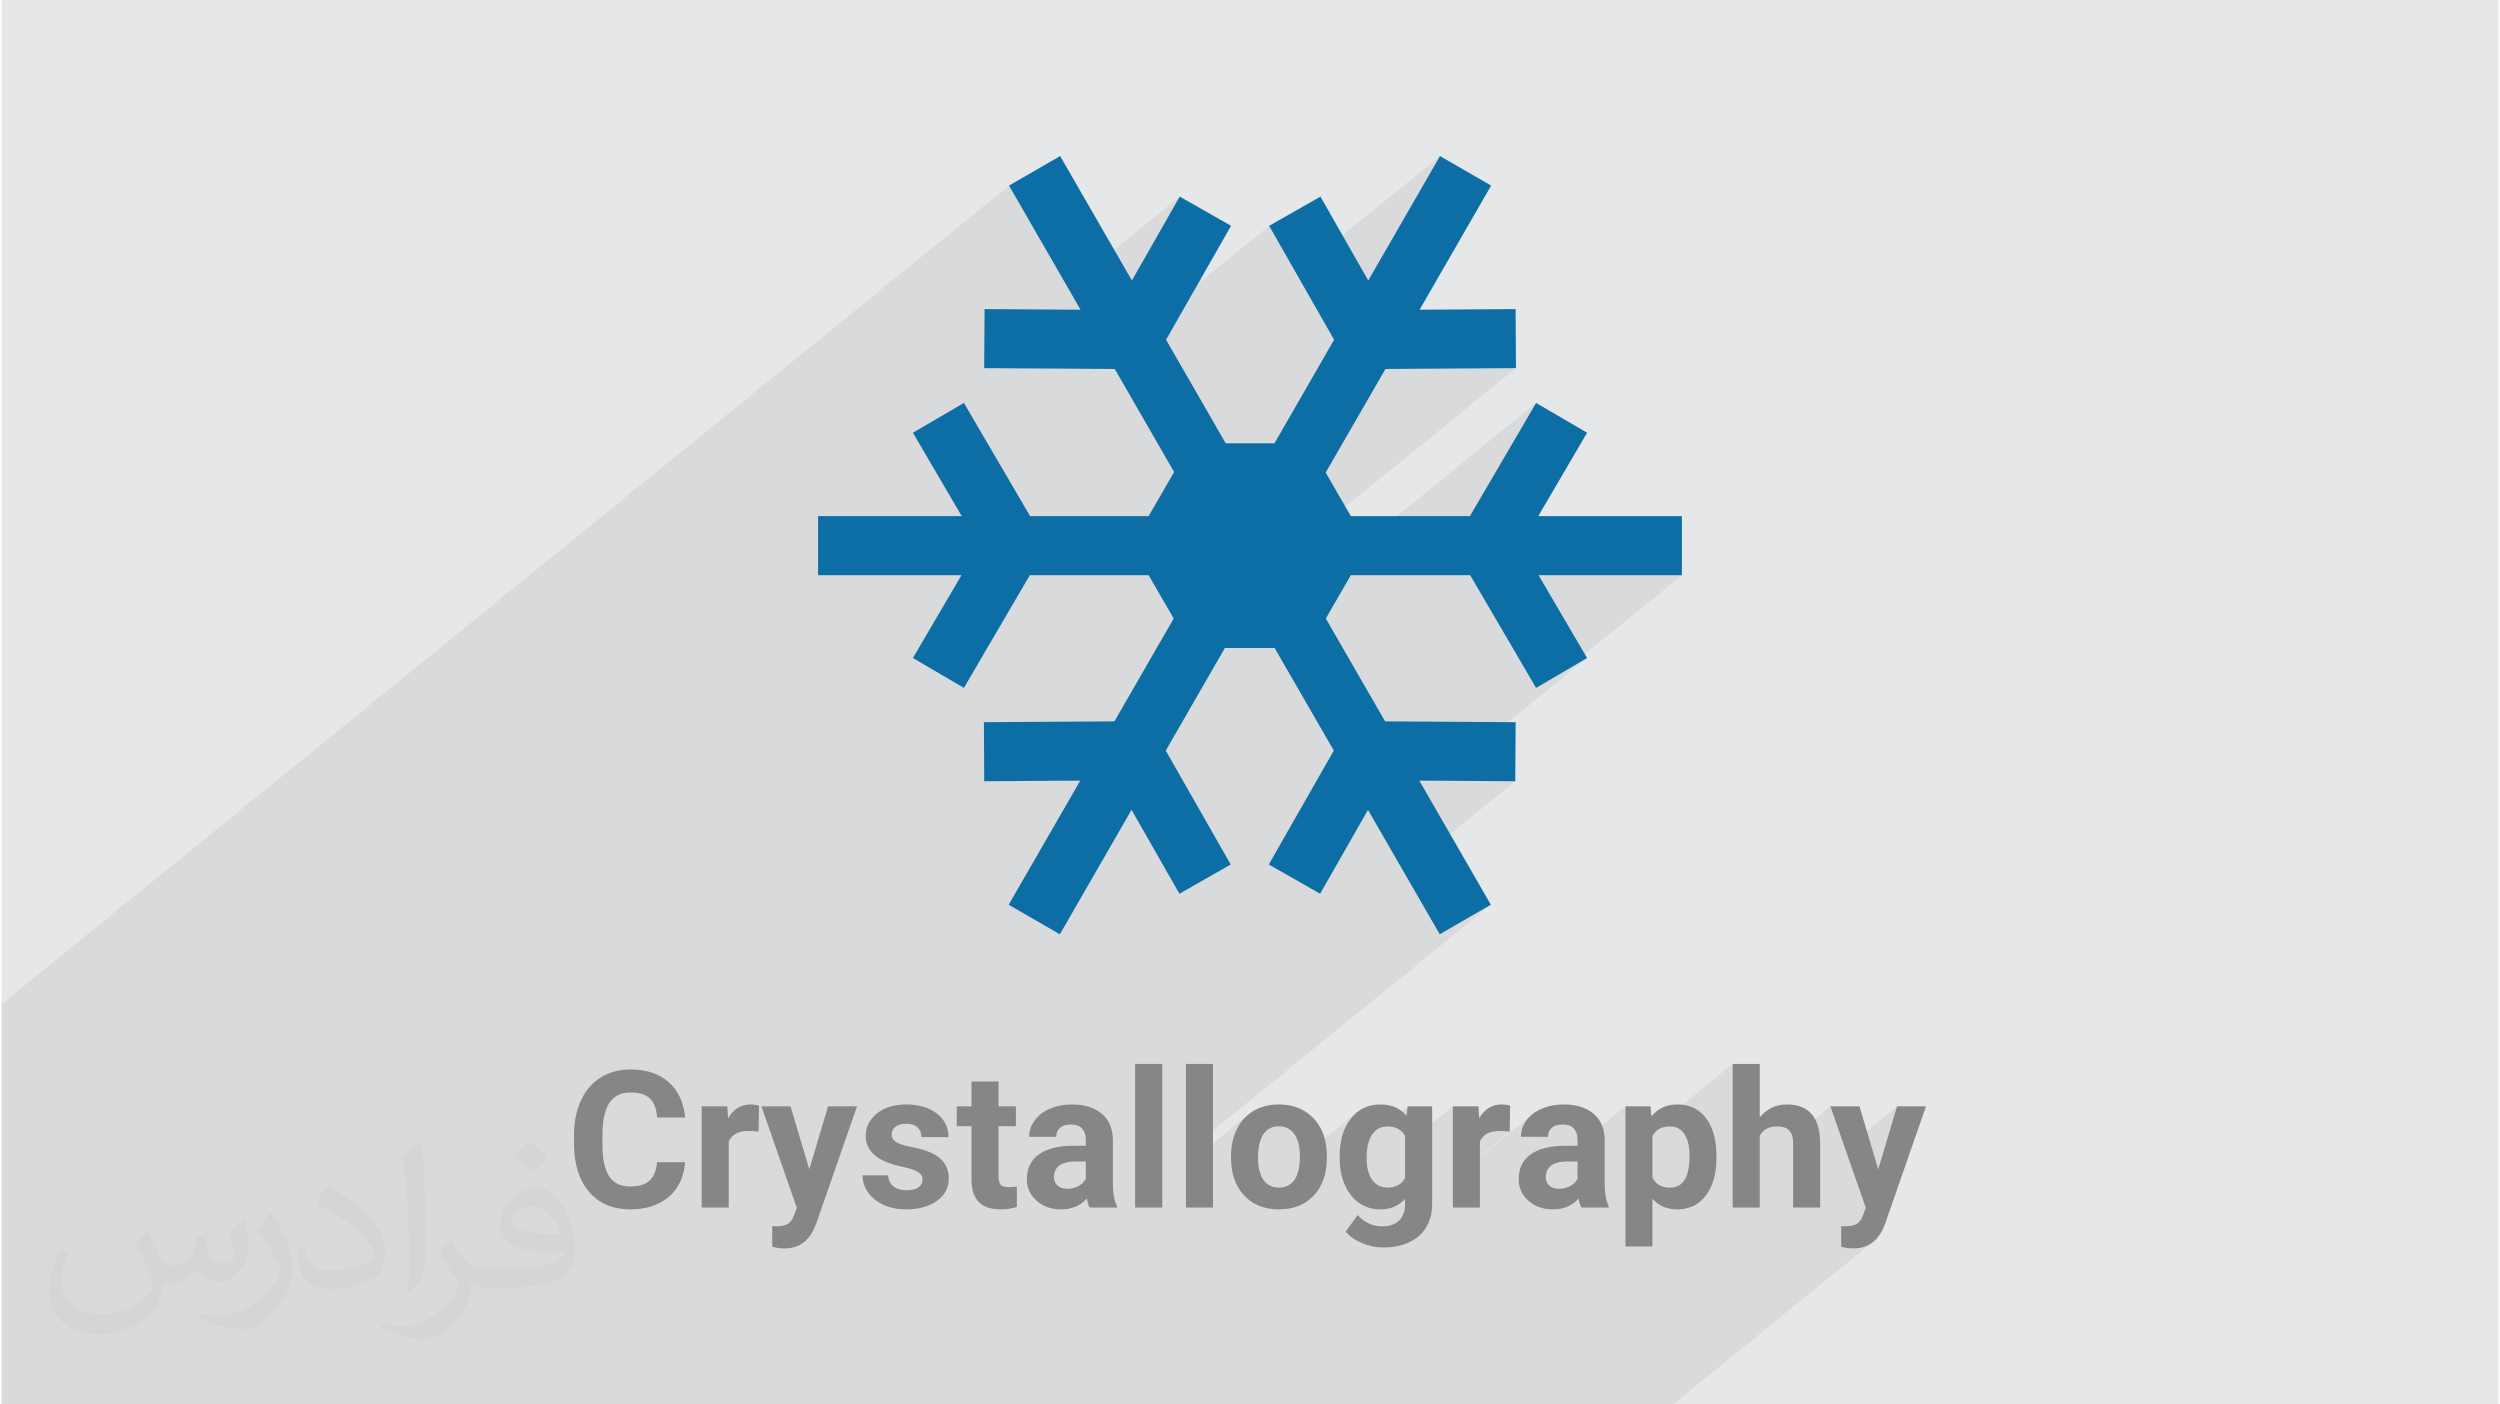 <?xml version="1.0" encoding="UTF-8"?>
<!DOCTYPE svg PUBLIC "-//W3C//DTD SVG 1.0//EN" "http://www.w3.org/TR/2001/REC-SVG-20010904/DTD/svg10.dtd">
<!-- Creator: CorelDRAW 2017 -->
<svg xmlns="http://www.w3.org/2000/svg" xml:space="preserve" width="356px" height="200px" version="1.0" shape-rendering="geometricPrecision" text-rendering="geometricPrecision" image-rendering="optimizeQuality" fill-rule="evenodd" clip-rule="evenodd"
viewBox="0 0 35600 20025"
 xmlns:xlink="http://www.w3.org/1999/xlink">
 <g id="Layer_x0020_1">
  <g id="_1781639747216">
   <path fill="#E6E7E8" d="M0 0l35600 0 0 20025 -35600 0 0 -20025z"/>
   <path fill="#373435" fill-opacity="0.078" d="M21879 5745l-4300 3494 -137 0 -2330 1893 -290 2 1045 -849 417 -724 5308 -4312 -1861 12 -3619 2940 -278 0 2314 -1880 851 -1477 -175 -307 662 -538 1023 -1774 -2053 1668 -383 -673 -2510 2039 -990 -6 1543 -1254 682 -1196 -1596 1297 -838 -1454 -14364 11670 0 5709 23829 0 2826 -2296 -56 31 -61 22 -67 14 -72 4 -21 0 -21 -1 -21 -2 -21 -3 -22 -4 -21 -4 -22 -5 -21 -6 0 -143 234 -190 13 -11 11 -12 11 -13 11 -14 9 -16 9 -18 8 -19 45 -118 -110 -316 287 -233 268 -898 -740 601 -210 -601 -541 439 -4 -17 -7 -22 -9 -20 -11 -18 -13 -16 -14 -13 -17 -12 -19 -11 -21 -8 -24 -6 -25 -5 -28 -3 -30 -1 -41 2 -37 6 -35 11 -32 14 -29 18 -456 370 0 -238 386 -313 39 -43 42 -37 -467 379 0 -1061 -1529 1242 0 -194 371 -301 36 -40 39 -34 -446 363 0 -431 -683 554 0 -75 0 -24 -3 -24 -4 -22 -6 -20 -7 -20 -9 -18 -10 -17 -12 -16 -14 -13 -15 -13 -18 -10 -19 -8 -21 -7 -23 -5 -25 -3 -27 0 -24 0 -22 2 -21 4 -20 5 -18 7 -18 8 -16 9 -14 11 -158 129 -283 0 1 -31 4 -31 6 -30 8 -29 11 -29 13 -28 16 -28 18 -26 21 -27 22 -24 25 -23 26 -22 -1142 928 0 -14 811 -659 -19 -2 -19 -2 -18 -2 -18 -1 -17 -2 -16 0 -16 -1 -16 0 -52 2 -47 7 -43 12 -38 16 -34 21 -458 372 0 -304 376 -306 30 -46 33 -40 36 -34 -475 385 0 -436 -682 554 0 -135 -21 -31 -24 -27 -27 -22 -29 -19 -33 -14 -36 -10 -4 -1 195 -159 17 -136 -368 299 -16 4 -28 13 -26 15 -25 20 -506 411 -1 -35 0 -17 3 -81 7 -76 12 -73 17 -69 23 -65 27 -61 32 -56 37 -53 41 -47 44 -41 -811 659 1 -39 -1 -49 -4 -46 -6 -43 -9 -41 -11 -37 -13 -35 -16 -32 -19 -29 -20 -26 -23 -23 -25 -19 -27 -15 -29 -12 -30 -9 -33 -5 -35 -2 -34 2 -32 5 -31 9 -28 12 -26 15 -25 19 -504 410 -1 -31 0 -18 2 -53 3 -51 7 -50 9 -49 11 -47 15 -46 16 -44 20 -43 21 -41 25 -38 26 -36 29 -34 31 -31 33 -29 -891 724 0 -181 4348 -3533 -729 421 -513 -890 1590 -1292 -1129 -7 2153 -1750 -365 214 1717 -1395 -2044 0 -661 537 -314 -537 -1041 0 1037 -842 944 -1614z"/>
   <g>
    <path fill="#0D6EA6" d="M18804 2803l-731 417 926 1624 -851 1477 -694 0 -851 -1477 927 -1624 -732 -417 -682 1196 -1023 -1774 -729 421 1020 1770 -1368 -9 -6 842 1862 12 846 1469 -363 629 -1690 0 -944 -1614 -727 425 696 1189 -2048 0 0 842 2044 0 -692 1181 727 426 940 -1607 1694 0 357 618 -845 1466 -1861 12 5 842 1369 -9 -1021 1770 730 421 1022 -1774 683 1196 731 -417 -926 -1624 843 -1463 709 0 844 1463 -927 1624 732 417 682 -1196 1023 1774 729 -421 -1020 -1770 1368 9 6 -842 -1862 -12 -845 -1466 357 -618 1701 0 940 1607 727 -426 -692 -1181 2044 0 0 -842 -2048 0 696 -1189 -727 -425 -944 1614 -1697 0 -359 -621 852 -1477 1861 -12 -5 -842 -1369 9 1020 -1770 -729 -421 -1023 1774 -682 -1196z"/>
    <path fill="#848688" fill-rule="nonzero" d="M9745 16570c-15,209 -92,373 -231,493 -139,120 -322,180 -550,180 -249,0 -445,-83 -588,-251 -143,-167 -214,-397 -214,-690l0 -118c0,-187 33,-352 99,-494 65,-142 159,-252 282,-328 122,-76 264,-114 425,-114 225,0 406,60 542,180 137,120 216,289 237,506l-400 0c-9,-125 -44,-216 -104,-273 -60,-56 -151,-85 -275,-85 -133,0 -232,48 -298,143 -66,96 -100,245 -103,446l0 146c0,211 32,364 96,461 63,97 164,145 301,145 124,0 216,-28 276,-85 62,-56 96,-144 105,-262l400 0zm1048 -435c-52,-7 -98,-10 -139,-10 -145,0 -241,49 -286,148l0 944 -386 0 0 -1443 365 0 11 171c77,-132 184,-198 320,-198 43,0 83,6 121,18l-6 370zm724 537l267 -898 413 0 -580 1667 -32 76c-86,189 -228,283 -427,283 -55,0 -112,-8 -170,-25l0 -293 58 2c73,0 127,-11 163,-33 36,-23 65,-59 85,-112l45 -118 -505 -1447 415 0 268 898zm1614 146c0,-47 -23,-84 -70,-111 -47,-27 -122,-52 -225,-73 -344,-72 -515,-218 -515,-437 0,-128 53,-235 159,-321 106,-86 245,-129 417,-129 183,0 329,44 439,130 110,86 165,198 165,336l-386 0c0,-55 -17,-101 -53,-137 -35,-36 -90,-54 -166,-54 -65,0 -116,14 -152,44 -35,29 -53,67 -53,112 0,43 20,77 61,104 41,26 109,49 205,68 96,19 177,40 243,64 204,75 305,204 305,389 0,131 -56,238 -169,319 -114,81 -259,121 -438,121 -121,0 -228,-21 -322,-64 -93,-43 -167,-102 -220,-177 -54,-76 -80,-156 -80,-244l365 0c3,69 29,121 76,158 47,36 110,54 189,54 74,0 130,-14 168,-42 38,-28 57,-64 57,-110zm1084 -1399l0 355 247 0 0 283 -247 0 0 721c0,52 10,90 31,114 20,23 59,34 118,34 42,0 79,-3 112,-9l0 292c-75,23 -152,34 -233,34 -270,0 -408,-136 -414,-408l0 -778 -210 0 0 -283 210 0 0 -355 386 0zm1298 1798c-18,-34 -31,-77 -39,-129 -93,104 -215,155 -364,155 -141,0 -259,-40 -351,-122 -93,-81 -140,-185 -140,-309 0,-153 57,-271 170,-352 114,-82 278,-124 492,-124l178 0 0 -83c0,-67 -17,-120 -52,-161 -33,-39 -88,-59 -162,-59 -64,0 -116,15 -153,46 -37,32 -55,74 -55,129l-386 0c0,-84 26,-162 78,-232 52,-72 125,-128 218,-168 95,-41 200,-61 318,-61 178,0 319,45 424,134 104,89 156,215 156,378l0 624c1,137 20,241 58,311l0 23 -390 0zm-319 -268c58,0 110,-12 158,-38 48,-25 83,-59 107,-102l0 -249 -145 0c-193,0 -296,67 -308,201l-1 23c0,48 17,87 50,119 34,31 81,46 139,46zm1355 268l-387 0 0 -2048 387 0 0 2048zm723 0l-386 0 0 -2048 386 0 0 2048zm257 -735c0,-143 28,-271 83,-383 55,-112 134,-198 238,-260 103,-61 223,-92 360,-92 195,0 354,60 478,179 123,119 191,280 205,486l3 98c0,222 -61,399 -185,533 -124,134 -290,200 -497,200 -208,0 -375,-66 -498,-199 -125,-134 -187,-315 -187,-544l0 -18zm386 28c0,137 26,242 77,314 51,73 125,109 222,109 93,0 165,-36 218,-108 53,-71 79,-186 79,-343 0,-134 -26,-238 -79,-312 -53,-74 -126,-111 -222,-111 -94,0 -167,37 -218,110 -51,74 -77,187 -77,341zm1163 -26c0,-221 52,-399 158,-534 105,-135 247,-203 426,-203 158,0 281,54 369,163l17 -136 349 0 0 1395c0,126 -29,236 -86,330 -57,93 -138,165 -242,213 -105,49 -226,74 -366,74 -106,0 -209,-21 -309,-64 -101,-42 -177,-96 -229,-163l171 -235c96,107 213,161 350,161 103,0 182,-27 239,-82 57,-55 85,-132 85,-232l0 -78c-88,100 -206,150 -351,150 -173,0 -314,-67 -420,-203 -107,-135 -161,-315 -161,-539l0 -17zm385 29c0,131 26,233 78,308 53,73 125,111 217,111 117,0 202,-44 252,-132l0 -607c-52,-88 -135,-132 -250,-132 -92,0 -165,38 -218,113 -53,76 -79,188 -79,339zm2040 -378c-52,-7 -98,-10 -139,-10 -145,0 -241,49 -286,148l0 944 -386 0 0 -1443 365 0 11 171c77,-132 184,-198 320,-198 43,0 83,6 121,18l-6 370zm1022 1082c-18,-34 -31,-77 -39,-129 -94,104 -215,155 -364,155 -141,0 -259,-40 -352,-122 -93,-81 -139,-185 -139,-309 0,-153 56,-271 170,-352 114,-82 277,-124 492,-124l177 0 0 -83c0,-67 -17,-120 -51,-161 -34,-39 -88,-59 -162,-59 -65,0 -116,15 -153,46 -37,32 -55,74 -55,129l-386 0c0,-84 26,-162 77,-232 52,-72 125,-128 219,-168 94,-41 200,-61 318,-61 177,0 318,45 423,134 105,89 157,215 157,378l0 624c1,137 20,241 57,311l0 23 -389 0zm-319 -268c57,0 110,-12 158,-38 47,-25 83,-59 106,-102l0 -249 -144 0c-193,0 -296,67 -308,201l-2 23c0,48 17,87 51,119 34,31 80,46 139,46zm2245 -440c0,222 -50,400 -150,534 -101,134 -237,200 -409,200 -146,0 -264,-50 -354,-152l0 681 -385 0 0 -1998 357 0 14 142c93,-112 215,-169 366,-169 177,0 316,66 414,198 98,131 147,312 147,544l0 20zm-384 -28c0,-134 -24,-238 -72,-311 -48,-72 -116,-109 -207,-109 -121,0 -205,46 -250,138l0 592c47,94 131,142 252,142 185,0 277,-151 277,-452zm1001 -550c101,-122 230,-184 385,-184 313,0 472,182 476,546l0 924 -385 0 0 -913c0,-83 -18,-144 -54,-184 -35,-39 -95,-59 -178,-59 -112,0 -194,44 -244,130l0 1026 -386 0 0 -2048 386 0 0 762zm1689 741l268 -898 413 0 -580 1667 -32 76c-86,189 -228,283 -427,283 -55,0 -113,-8 -170,-25l0 -293 58 2c73,0 127,-11 163,-33 36,-23 65,-59 85,-112l45 -118 -505 -1447 415 0 267 898z"/>
   </g>
   <path fill="#373435" fill-opacity="0.031" d="M2082 17547c68,104 112,203 155,312 32,64 49,183 199,183 44,0 107,-14 163,-45 63,-33 111,-83 136,-159l60 -202 146 -72 10 10c-20,77 -25,149 -25,206 0,170 146,234 262,234 68,0 129,-34 129,-95 0,-81 -34,-217 -78,-339 68,-68 136,-136 214,-191l12 6c34,144 53,287 53,381 0,93 -41,196 -75,264 -70,132 -194,238 -344,238 -114,0 -241,-58 -328,-163l-5 0c-82,101 -209,193 -412,193l-63 0c-10,134 -39,229 -83,314 -121,237 -480,404 -818,404 -470,0 -706,-272 -706,-633 0,-223 73,-431 185,-578l92 38c-70,134 -117,262 -117,385 0,338 275,499 592,499 294,0 658,-187 724,-404 -25,-237 -114,-348 -250,-565 41,-72 94,-144 160,-221l12 0zm5421 -1274c99,62 196,136 291,221 -53,74 -119,142 -201,202 -95,-77 -190,-143 -287,-213 66,-74 131,-146 197,-210zm51 926c-160,0 -291,105 -291,183 0,168 320,219 703,217 -48,-196 -216,-400 -412,-400zm-359 895c208,0 390,-6 529,-41 155,-39 286,-118 286,-171 0,-15 0,-31 -5,-46 -87,8 -187,8 -274,8 -282,0 -498,-64 -583,-222 -21,-44 -36,-93 -36,-149 0,-152 66,-303 182,-406 97,-85 204,-138 313,-138 197,0 354,158 464,408 60,136 101,293 101,491 0,132 -36,243 -118,326 -153,148 -435,204 -867,204l-196 0 0 0 -51 0c-107,0 -184,-19 -245,-66l-10 0c3,25 5,50 5,72 0,97 -32,221 -97,320 -192,287 -400,410 -580,410 -182,0 -405,-70 -606,-161l36 -70c65,27 155,46 279,46 325,0 752,-314 805,-619 -12,-25 -34,-58 -65,-93 -95,-113 -155,-208 -211,-307 48,-95 92,-171 133,-239l17 -2c139,282 265,445 546,445l44 0 0 0 204 0zm-1408 299c24,-130 26,-276 26,-413l0 -202c0,-377 -48,-926 -87,-1282 68,-75 163,-161 238,-219l22 6c51,450 63,972 63,1452 0,126 -5,250 -17,340 -7,114 -73,201 -214,332l-31 -14zm-1449 -596c7,177 94,318 398,318 189,0 349,-50 526,-135 32,-14 49,-33 49,-49 0,-111 -85,-258 -228,-392 -139,-126 -323,-237 -495,-311 -59,-25 -78,-52 -78,-77 0,-51 68,-158 124,-235l19 -2c197,103 417,256 580,427 148,157 240,316 240,489 0,128 -39,250 -102,361 -216,109 -446,192 -674,192 -277,0 -466,-130 -466,-436 0,-33 0,-84 12,-150l95 0zm-501 -503l172 278c63,103 122,215 122,392l0 227c0,183 -117,379 -306,573 -148,132 -279,188 -400,188 -180,0 -386,-56 -624,-159l27 -70c75,21 162,37 269,37 342,-2 692,-252 852,-557 19,-35 26,-68 26,-90 0,-36 -19,-75 -34,-110 -87,-165 -184,-315 -291,-453 56,-89 112,-174 173,-258l14 2z"/>
  </g>
 </g>
</svg>
